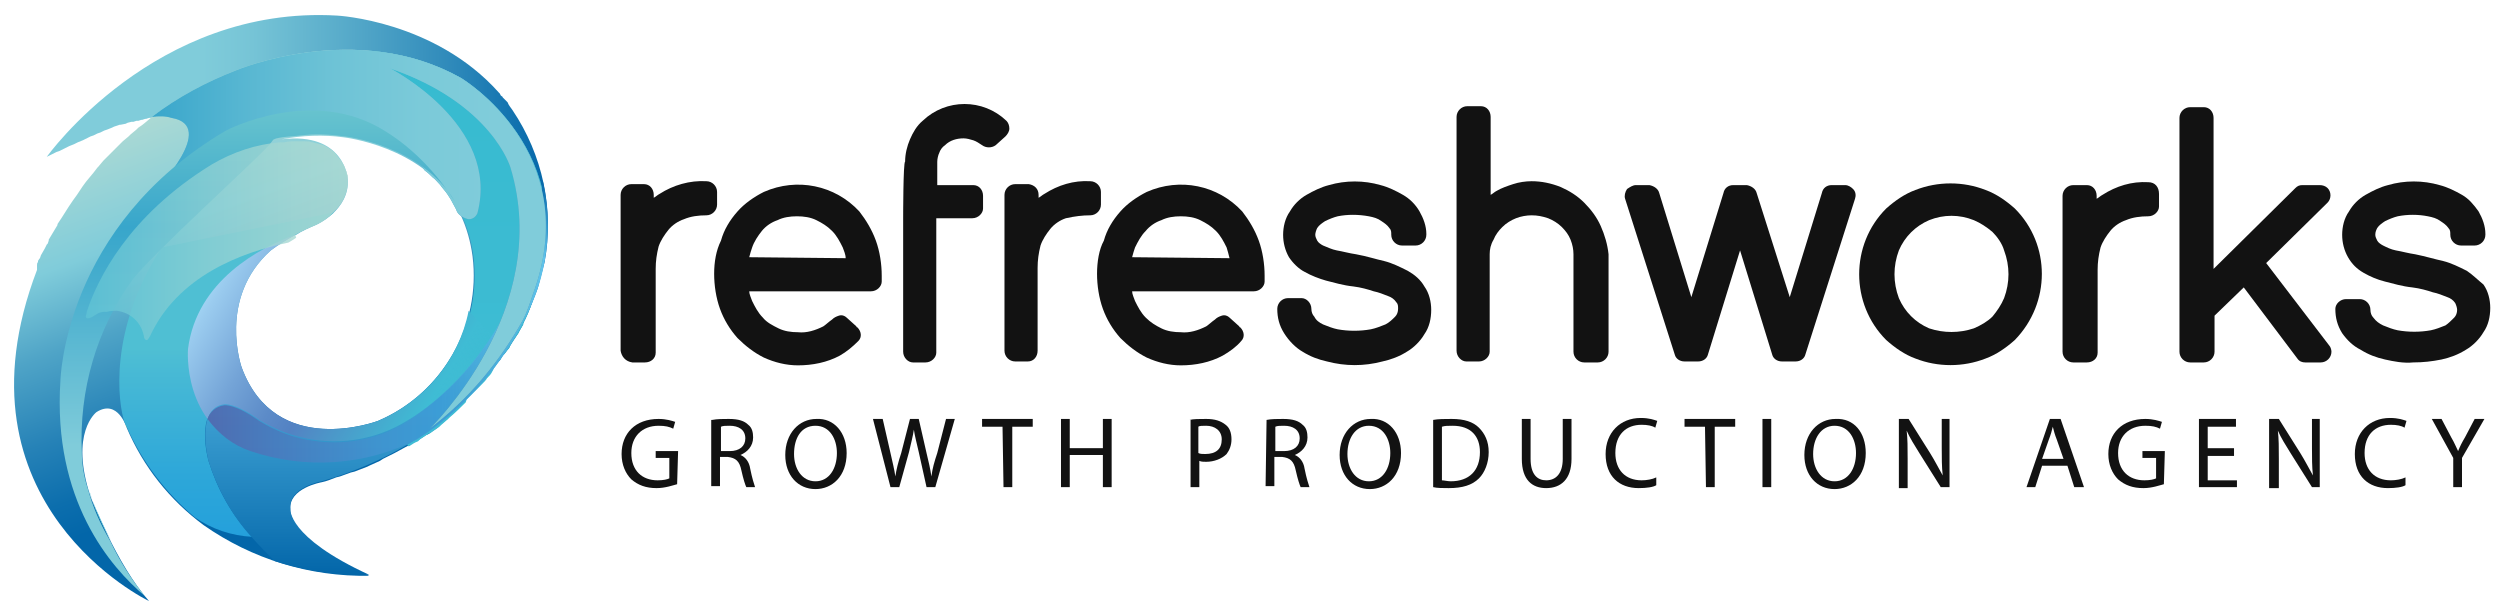 <?xml version="1.0" encoding="UTF-8"?> <!-- Generator: Adobe Illustrator 25.4.1, SVG Export Plug-In . SVG Version: 6.00 Build 0) --> <svg xmlns="http://www.w3.org/2000/svg" xmlns:xlink="http://www.w3.org/1999/xlink" version="1.1" id="Layer_1" x="0px" y="0px" viewBox="0 0 256.6 63" style="enable-background:new 0 0 256.6 63;" xml:space="preserve"> <style type="text/css"> .st0{fill:url(#SVGID_1_);} .st1{fill:url(#SVGID_00000042006157754303230300000014889383879812493203_);} .st2{fill:#0A1B21;} .st3{fill:url(#SVGID_00000020357353736853301550000010808095464225647752_);} .st4{fill:#F5E71B;} .st5{fill:url(#SVGID_00000017509760153898521030000017985170802660488069_);} .st6{fill:#4DBED4;} .st7{fill:url(#SVGID_00000036225719859205467230000016928441469124482232_);} .st8{fill:url(#SVGID_00000139282566984173251200000001252172086708162703_);} .st9{opacity:0.9;fill:url(#SVGID_00000088848140740225592330000006464270722227695805_);enable-background:new ;} .st10{fill:url(#SVGID_00000087371008330652396590000017413548937578589882_);} .st11{fill:url(#SVGID_00000083057206225637896480000005945793541038594233_);} .st12{fill:url(#SVGID_00000013914025715568978880000006540532800003858068_);} .st13{fill:url(#SVGID_00000018943487948811766440000003429130575231285434_);} .st14{fill:url(#SVGID_00000047749545334968792400000018280312750784684683_);} .st15{fill:url(#SVGID_00000039822217816392750800000013763368698497359526_);} .st16{fill:url(#SVGID_00000003100083346973031770000012291274897863038861_);} .st17{fill:url(#SVGID_00000090263543522854581840000013543082997958257834_);} .st18{fill:url(#SVGID_00000155130834743443660730000009319333007460454565_);} .st19{fill:url(#SVGID_00000140722154962155077370000001049985260580979356_);} .st20{opacity:0.8;fill:url(#SVGID_00000176730970420806113830000005805980310702973373_);enable-background:new ;} .st21{fill:#121212;} .st22{enable-background:new ;} </style> <linearGradient id="SVGID_1_" gradientUnits="userSpaceOnUse" x1="56.282" y1="1038.772" x2="4.837" y2="1038.772" gradientTransform="matrix(1 0 0 1 0 -1016)"> <stop offset="0" style="stop-color:#0366A9"></stop> <stop offset="0.19" style="stop-color:#2E89BA"></stop> <stop offset="0.42" style="stop-color:#5AADCB"></stop> <stop offset="0.59" style="stop-color:#76C4D6"></stop> <stop offset="0.69" style="stop-color:#80CCDA"></stop> </linearGradient> <path class="st0" d="M52.6,11.3L52.6,11.3c-0.2-0.3-0.4-0.5-0.5-0.8l0,0L51.6,10l0,0c0-0.1-0.1-0.1-0.2-0.2l0,0l-0.1-0.2l0,0 l-0.1-0.1l0,0l0,0c-6.6-7.4-16.6-7.9-16.6-7.9C15.9,0.5,4.8,16.1,4.8,16.1l1-0.5l0.3-0.1l0.6-0.3L7.1,15l0.5-0.2L8,14.6l0.5-0.2 l0.4-0.2L9.3,14l0.3-0.1l0.4-0.2l0.3-0.1l0.4-0.2l0.3-0.1l0.5-0.2l0.2-0.1l0.6-0.2h0.1l0.5-0.1l0.2-0.1l0.4-0.1h0.2l0.3-0.1h0.2 l0.3-0.1h0.1l0.3-0.1H15l0.3-0.1l0,0h0.3l0,0c0.7-0.1,1.4-0.1,2,0.1c4.8,0.8-1.6,7.4-1.6,7.4l6.1-4.2l4.9-1.9l6.3-1l6.3,2.2l3.2,1.6 l0.8,1.1c1.2,0.9,2.2,2.1,3,3.4c0.2,0.3,0.3,0.5,0.4,0.8c0.2,0.4,0.7,0.7,1.2,0.8c0.4,0,0.7-0.2,0.9-0.6c2.4-9.1-9-14.9-9-14.9 c10.5,3.6,12.4,10.2,12.4,10.2C56.8,31.7,44.2,44,44.2,44c4-3,7.2-6.9,9.6-11.2c0.2-0.4,0.4-0.8,0.6-1.2l0,0 c0.3-0.8,0.7-1.6,0.9-2.4l0,0c0.2-0.8,0.4-1.5,0.6-2.3l0,0C56.9,21.5,55.7,15.9,52.6,11.3z"></path> <linearGradient id="SVGID_00000131328342915263103690000006178293649255505840_" gradientUnits="userSpaceOnUse" x1="38.534" y1="1074.782" x2="20.296" y2="1024.668" gradientTransform="matrix(1 0 0 1 0 -1016)"> <stop offset="0.26" style="stop-color:#0366A9"></stop> <stop offset="0.33" style="stop-color:#0C6EAD"></stop> <stop offset="0.45" style="stop-color:#2682B7"></stop> <stop offset="0.61" style="stop-color:#4FA4C7"></stop> <stop offset="0.76" style="stop-color:#80CCDA"></stop> <stop offset="1" style="stop-color:#B1DBD3"></stop> </linearGradient> <path style="fill:url(#SVGID_00000131328342915263103690000006178293649255505840_);" d="M47.3,8c-10.7-6-23-0.8-23-0.8 c-3.1,1.2-6.1,2.8-8.7,4.8c-0.5,0.4-0.9,0.8-1.4,1.1L14,13.3l-0.6,0.5L13.2,14l-0.6,0.5l-0.1,0.1c-0.6,0.6-1.2,1.2-1.8,1.8l-0.1,0.1 l-0.5,0.6L10,17.2c-0.5,0.7-1.1,1.3-1.5,1.9l0,0l-0.4,0.6L7.9,20c-0.6,0.8-1.1,1.6-1.6,2.4l0,0L5.9,23v0.1c-0.3,0.5-0.6,1-0.9,1.5 c0,0,0,0,0,0.1L4.9,25l-0.1,0.1l-0.2,0.4l0,0l-0.4,0.7l0,0l-0.1,0.3L4,26.6c0,0.1-0.1,0.1-0.1,0.2v0.1c-0.1,0.1-0.1,0.2-0.1,0.3v0.1 v0.1v0.1v0.1c0,0,0,0,0,0.1l0,0l0,0c-9.2,24.1,11.5,34,11.5,34C12,58,9.3,51,9.3,51c-2.2-6.6,0.6-8.7,0.6-8.7 c2.2-1.4,3.1,1.6,3.1,1.6c1.7,4,4.4,7.4,7.9,10c5,3.5,10.9,5.3,17,5.2c-7.6-3.5-8.1-6.1-8.1-6.7v-0.1c-0.2-2.2,3.2-2.8,3.2-2.8 c0.5-0.1,1-0.3,1.5-0.5l0.4-0.1l1.1-0.4l0.4-0.1l1.3-0.5l0.2-0.1l1.1-0.5l0.3-0.2l1-0.5l0.2-0.1l1.1-0.6l0.2-0.1 c0.3-0.2,0.6-0.4,0.9-0.5l0.2-0.1l0.9-0.6h0.1c0.3-0.2,0.7-0.5,1-0.7l0.2-0.2l0.7-0.6l0.2-0.2c0.6-0.5,1.1-1,1.6-1.5l0.1-0.3 l0.6-0.6l0.2-0.2c0.2-0.2,0.5-0.5,0.7-0.7l0.1-0.1c0.2-0.2,0.4-0.4,0.5-0.6c0.1-0.1,0.1-0.1,0.2-0.2c0.2-0.2,0.3-0.4,0.4-0.6 l0.1-0.2l0.5-0.7l0.3-0.2l0.3-0.5l0.2-0.2l0.3-0.4c0.1-0.1,0.2-0.2,0.2-0.3c0.1-0.2,0.2-0.3,0.3-0.5c0.1-0.1,0.1-0.2,0.2-0.3 s0.1-0.2,0.2-0.3l0.2-0.3l0.1-0.2l0.4-0.7v-0.1c0.1-0.1,0.1-0.3,0.2-0.4c0.4-0.8,0.7-1.7,1-2.6C60.1,15.6,47.3,8,47.3,8z M38.8,43.2 c0,0-10.5,4-14-5.5c0,0-2.5-7.1,3-12c0.8-0.6,1.7-1.2,2.6-1.6c0.6-0.4,1.3-0.7,2-1c0,0,3.5-1.5,3.3-4.7c0,0-0.3-4.9-6.8-4.1 c2.1-0.4,4.3-0.5,6.4-0.2c0,0,8,0.9,11.4,6.8c0.2,0.4,0.4,0.8,0.6,1.2c0.6,1.3,1,2.7,1.2,4.2C49.4,33.4,45.4,40.4,38.8,43.2z"></path> <path class="st2" d="M45.2,43.4L45,43.6L45.2,43.4z"></path> <path class="st2" d="M47.9,41l-0.2,0.2L47.9,41z"></path> <path class="st2" d="M46.1,42.7l-0.2,0.2L46.1,42.7z"></path> <path class="st2" d="M36.3,48.3l-0.4,0.1L36.3,48.3z"></path> <path class="st2" d="M41.8,45.7l-0.2,0.1L41.8,45.7z"></path> <path class="st2" d="M37.8,47.7l-0.2,0.1L37.8,47.7z"></path> <path class="st2" d="M40.5,46.5l-0.2,0.1L40.5,46.5z"></path> <path class="st2" d="M39.3,47.1L39,47.3L39.3,47.1z"></path> <path class="st2" d="M44,44.3L44,44.3L44,44.3z"></path> <path class="st2" d="M34.9,48.9L34.5,49L34.9,48.9z"></path> <path class="st2" d="M43,45l-0.3,0.2L43,45z"></path> <path class="st2" d="M50.1,38.6c-0.1,0.1-0.1,0.1-0.2,0.2C50,38.8,50,38.7,50.1,38.6z"></path> <path class="st2" d="M49.4,39.5L49.4,39.5L49.4,39.5z"></path> <path class="st2" d="M48.5,40.4l0.2-0.2L48.5,40.4z"></path> <path class="st2" d="M29.8,52.4L29.8,52.4C29.8,52.3,29.8,52.3,29.8,52.4z"></path> <linearGradient id="SVGID_00000039825269889111860800000002209041744139470518_" gradientUnits="userSpaceOnUse" x1="47.047" y1="1009.71" x2="47.047" y2="1064.5" gradientTransform="matrix(1 0 0 1 0 -1016)"> <stop offset="0" style="stop-color:#34BACE"></stop> <stop offset="0.91" style="stop-color:#3FBCD4"></stop> </linearGradient> <path style="fill:url(#SVGID_00000039825269889111860800000002209041744139470518_);" d="M47.3,8c-2.9-1.6-6.1-2.5-9.4-2.8 c-0.2,3,0.8,5.6,3.8,7.9c2.5,1.9,4.9,4.1,5.7,7.3c0.1,0.4,0,0.9-0.2,1.2c0.1,0.2,0.2,0.3,0.2,0.5c0.6,1.3,1,2.7,1.2,4.2 c0.8,6.8-2.6,13.3-8.7,16.5c0.7,1,1.4,2,2,3H42c0.3-0.2,0.6-0.4,0.9-0.5l0.2-0.2l0.9-0.6h0.1c0.3-0.2,0.7-0.5,1-0.7l0.2-0.2L46,43 l0.2-0.2c0.6-0.5,1.1-1,1.6-1.5l0.1-0.3l0.6-0.6l0.2-0.2c0.2-0.2,0.5-0.5,0.7-0.7l0.1-0.1c0.2-0.2,0.4-0.4,0.5-0.6 c0.1-0.1,0.1-0.1,0.2-0.2c0.2-0.2,0.3-0.4,0.4-0.6l0.1-0.2l0.5-0.7l0.1-0.1l0.3-0.5l0.2-0.2l0.3-0.4c0.1-0.1,0.2-0.2,0.2-0.3 c0.1-0.2,0.2-0.3,0.3-0.5c0.1-0.1,0.1-0.2,0.2-0.3s0.1-0.2,0.2-0.3l0.2-0.3l0.1-0.2l0.4-0.7v-0.1c0.1-0.1,0.1-0.3,0.2-0.4 c0.4-0.8,0.7-1.7,1-2.6C60.1,15.6,47.3,8,47.3,8z"></path> <path class="st4" d="M13,43.9c0-0.1-0.1-0.3-0.2-0.4C12.9,43.6,12.9,43.7,13,43.9z"></path> <linearGradient id="SVGID_00000090978080057232388900000008728893511930315168_" gradientUnits="userSpaceOnUse" x1="23.309" y1="1071.15" x2="23.309" y2="1037.77" gradientTransform="matrix(1 0 0 1 0 -1016)"> <stop offset="0" style="stop-color:#24A0DB"></stop> <stop offset="0.19" style="stop-color:#2DA7D9"></stop> <stop offset="0.5" style="stop-color:#47B9D5"></stop> <stop offset="0.58" style="stop-color:#4FBFD3"></stop> </linearGradient> <path style="fill:url(#SVGID_00000090978080057232388900000008728893511930315168_);" d="M21.4,47.3c0,0-1.5-5.3,1.6-5.8 c0,0,1.2-0.2,3.6,1.6c0.2,0.1,0.4,0.3,0.7,0.4l0.7-1.2c-1.5-1.2-2.7-2.8-3.3-4.6c0,0-2.5-7.1,3-12c0.8-0.6,1.7-1.2,2.6-1.6 c0.6-0.4,1.3-0.7,2-1c0.7-0.3,1.4-0.8,2-1.3l-17.7,3.6c-5.5,8.5-4.5,16-3.8,18c0.1,0.1,0.1,0.3,0.2,0.4c1.6,3.6,4,6.8,7,9.3 c1.7,1.2,3.8,1.9,5.9,2C23.8,52.9,22.3,50.2,21.4,47.3z"></path> <path class="st6" d="M9.3,50.9c-0.1-0.3-0.1-0.5-0.2-0.8c0.5,1.9,1.3,3.7,2.3,5.4C10.1,53,9.3,50.9,9.3,50.9z"></path> <linearGradient id="SVGID_00000132810996841584070070000012789537527737368217_" gradientUnits="userSpaceOnUse" x1="21.646" y1="1046.01" x2="46.618" y2="1061.017" gradientTransform="matrix(1 0 0 1 0 -1016)"> <stop offset="0" style="stop-color:#9FD1F2"></stop> <stop offset="2.000000e-02" style="stop-color:#9BCCEF"></stop> <stop offset="0.23" style="stop-color:#74A4D7"></stop> <stop offset="0.39" style="stop-color:#5C8BC8"></stop> <stop offset="0.49" style="stop-color:#5382C3"></stop> <stop offset="0.54" style="stop-color:#508AC5"></stop> <stop offset="0.86" style="stop-color:#3FBCD4"></stop> <stop offset="0.86" style="stop-color:#3FBCD4;stop-opacity:0.99"></stop> <stop offset="0.87" style="stop-color:#3FBCD4;stop-opacity:0.76"></stop> <stop offset="0.89" style="stop-color:#3FBCD4;stop-opacity:0.56"></stop> <stop offset="0.9" style="stop-color:#3FBCD4;stop-opacity:0.39"></stop> <stop offset="0.92" style="stop-color:#3FBCD4;stop-opacity:0.25"></stop> <stop offset="0.93" style="stop-color:#3FBCD4;stop-opacity:0.14"></stop> <stop offset="0.95" style="stop-color:#3FBCD4;stop-opacity:6.000000e-02"></stop> <stop offset="0.97" style="stop-color:#3FBCD4;stop-opacity:1.000000e-02"></stop> <stop offset="1" style="stop-color:#3FBCD4;stop-opacity:0"></stop> </linearGradient> <path style="fill:url(#SVGID_00000132810996841584070070000012789537527737368217_);" d="M38.8,43.2c0,0-10.5,4-14-5.5 c0,0-2.5-7.1,3-12c0.8-0.6,1.7-1.1,2.5-1.6c-3.6,1.3-10.1,4.7-11,11.7c0,0-0.7,7.8,6.4,10.5c5.6,1.9,11.8,1.5,17.1-1.2 c3.7-2.3,6.8-5.4,9.2-9.1l-3.9-4.1C47.1,37,43.5,41.2,38.8,43.2z"></path> <linearGradient id="SVGID_00000114791033455021632530000011343265431085593532_" gradientUnits="userSpaceOnUse" x1="38.689" y1="1075.013" x2="38.689" y2="1034.553" gradientTransform="matrix(1 0 0 1 0 -1016)"> <stop offset="0" style="stop-color:#0366A9"></stop> <stop offset="0.12" style="stop-color:#1578B6"></stop> <stop offset="0.42" style="stop-color:#3EA1D3"></stop> <stop offset="0.66" style="stop-color:#57BBE5"></stop> <stop offset="0.8" style="stop-color:#60C4EC"></stop> <stop offset="1" style="stop-color:#0366A9"></stop> </linearGradient> <path style="fill:url(#SVGID_00000114791033455021632530000011343265431085593532_);" d="M37.9,59c-8.5-3.9-8.1-6.8-8.1-6.8 C29.6,50,33,49.4,33,49.4c13.2-3.8,18.7-12.3,20.8-16.6c2.4-4.4,3-9.5,1.9-14.3c-1.4,17.8-13.8,24.6-13.8,24.6 c-4.4,2.8-10,2.9-14.6,0.4c-0.2-0.1-0.5-0.3-0.7-0.4c-2.5-1.8-3.6-1.6-3.6-1.6c-3,0.4-1.6,5.8-1.6,5.8c0.9,2.9,2.4,5.6,4.4,7.8 c0.8,0.9,1.6,1.7,2.4,2.5C31.4,58.6,34.6,59.1,37.9,59z"></path> <linearGradient id="SVGID_00000142171952387393893540000017378171481614610060_" gradientUnits="userSpaceOnUse" x1="21.337" y1="1057.039" x2="52.117" y2="1057.039" gradientTransform="matrix(1 0 0 1 0 -1016)"> <stop offset="0" style="stop-color:#5168AF"></stop> <stop offset="0.21" style="stop-color:#4A7ABD"></stop> <stop offset="0.57" style="stop-color:#4094D0"></stop> <stop offset="0.78" style="stop-color:#3C9DD7"></stop> <stop offset="0.79" style="stop-color:#3C9DD7;stop-opacity:0.9"></stop> <stop offset="0.82" style="stop-color:#3C9DD7;stop-opacity:0.67"></stop> <stop offset="0.85" style="stop-color:#3C9DD7;stop-opacity:0.46"></stop> <stop offset="0.88" style="stop-color:#3C9DD7;stop-opacity:0.3"></stop> <stop offset="0.91" style="stop-color:#3C9DD7;stop-opacity:0.17"></stop> <stop offset="0.94" style="stop-color:#3C9DD7;stop-opacity:7.000000e-02"></stop> <stop offset="0.97" style="stop-color:#3C9DD7;stop-opacity:2.000000e-02"></stop> <stop offset="1" style="stop-color:#3C9DD7;stop-opacity:0"></stop> </linearGradient> <path style="opacity:0.9;fill:url(#SVGID_00000142171952387393893540000017378171481614610060_);enable-background:new ;" d=" M49.5,39.3L49.5,39.3l0.5-0.6l0,0l0.4-0.5l0,0l0.4-0.5l0,0c0.1-0.2,0.3-0.3,0.4-0.5l0,0l0.4-0.5l0,0c0.1-0.2,0.2-0.4,0.3-0.5 l-1.5-1.6c-2.1,3.4-5.1,6.4-8.6,8.7c-4.4,2.7-10,2.8-14.5,0.3c-0.2-0.1-0.5-0.3-0.7-0.4c-2.5-1.8-3.6-1.6-3.6-1.6 c-0.8,0.1-1.5,0.7-1.7,1.4c1.1,1.5,2.6,2.7,4.4,3.3c5.6,1.9,11.8,1.5,17.1-1.2l0,0c2.3-1.4,4.3-3.2,6.2-5.2l0,0L49.5,39.3z"></path> <linearGradient id="SVGID_00000103961643217960214340000001262209277329032362_" gradientUnits="userSpaceOnUse" x1="46.037" y1="1035.8" x2="46.037" y2="1035.8" gradientTransform="matrix(1 0 0 1 0 -1016)"> <stop offset="0" style="stop-color:#0366A9"></stop> <stop offset="1" style="stop-color:#80CCDA"></stop> </linearGradient> <path style="fill:url(#SVGID_00000103961643217960214340000001262209277329032362_);" d="M46,19.8L46,19.8z"></path> <linearGradient id="SVGID_00000084511466838808126090000012997292954597798317_" gradientUnits="userSpaceOnUse" x1="45.337" y1="1034.9" x2="45.337" y2="1034.9" gradientTransform="matrix(1 0 0 1 0 -1016)"> <stop offset="0" style="stop-color:#0366A9"></stop> <stop offset="1" style="stop-color:#80CCDA"></stop> </linearGradient> <path style="fill:url(#SVGID_00000084511466838808126090000012997292954597798317_);" d="M45.3,18.9L45.3,18.9z"></path> <linearGradient id="SVGID_00000164504351031132665970000005699595739131724986_" gradientUnits="userSpaceOnUse" x1="44.537" y1="1034.1" x2="44.537" y2="1034.1" gradientTransform="matrix(1 0 0 1 0 -1016)"> <stop offset="0" style="stop-color:#0366A9"></stop> <stop offset="1" style="stop-color:#80CCDA"></stop> </linearGradient> <path style="fill:url(#SVGID_00000164504351031132665970000005699595739131724986_);" d="M44.5,18.1L44.5,18.1z"></path> <linearGradient id="SVGID_00000163061948773807113140000004481044321829973428_" gradientUnits="userSpaceOnUse" x1="56.257" y1="1033.75" x2="4.837" y2="1033.75" gradientTransform="matrix(1 0 0 1 0 -1016)"> <stop offset="0" style="stop-color:#0366A9"></stop> <stop offset="0.19" style="stop-color:#2E89BA"></stop> <stop offset="0.42" style="stop-color:#5AADCB"></stop> <stop offset="0.59" style="stop-color:#76C4D6"></stop> <stop offset="0.69" style="stop-color:#80CCDA"></stop> </linearGradient> <path style="fill:url(#SVGID_00000163061948773807113140000004481044321829973428_);" d="M43.6,17.4c0.3,0.2,0.6,0.5,0.8,0.7 C44.2,17.9,43.9,17.6,43.6,17.4z"></path> <linearGradient id="SVGID_00000090264953571607583100000000041220241387536010_" gradientUnits="userSpaceOnUse" x1="56.257" y1="1034.5" x2="4.827" y2="1034.5" gradientTransform="matrix(1 0 0 1 0 -1016)"> <stop offset="0" style="stop-color:#0366A9"></stop> <stop offset="0.19" style="stop-color:#2E89BA"></stop> <stop offset="0.42" style="stop-color:#5AADCB"></stop> <stop offset="0.59" style="stop-color:#76C4D6"></stop> <stop offset="0.69" style="stop-color:#80CCDA"></stop> </linearGradient> <path style="fill:url(#SVGID_00000090264953571607583100000000041220241387536010_);" d="M44.5,18.1c0.3,0.2,0.5,0.5,0.8,0.8 C45,18.7,44.7,18.4,44.5,18.1z"></path> <linearGradient id="SVGID_00000001628202346855890460000010631616138564482997_" gradientUnits="userSpaceOnUse" x1="56.257" y1="1035.45" x2="4.827" y2="1035.45" gradientTransform="matrix(1 0 0 1 0 -1016)"> <stop offset="0" style="stop-color:#0366A9"></stop> <stop offset="0.19" style="stop-color:#2E89BA"></stop> <stop offset="0.42" style="stop-color:#5AADCB"></stop> <stop offset="0.59" style="stop-color:#76C4D6"></stop> <stop offset="0.69" style="stop-color:#80CCDA"></stop> </linearGradient> <path style="fill:url(#SVGID_00000001628202346855890460000010631616138564482997_);" d="M45.3,19c0.2,0.3,0.5,0.6,0.7,0.9 C45.8,19.5,45.5,19.2,45.3,19z"></path> <linearGradient id="SVGID_00000079480973672918613650000014985052208447828354_" gradientUnits="userSpaceOnUse" x1="56.257" y1="1036.4" x2="4.817" y2="1036.4" gradientTransform="matrix(1 0 0 1 0 -1016)"> <stop offset="0" style="stop-color:#0366A9"></stop> <stop offset="0.19" style="stop-color:#2E89BA"></stop> <stop offset="0.42" style="stop-color:#5AADCB"></stop> <stop offset="0.59" style="stop-color:#76C4D6"></stop> <stop offset="0.69" style="stop-color:#80CCDA"></stop> </linearGradient> <path style="fill:url(#SVGID_00000079480973672918613650000014985052208447828354_);" d="M46,19.9c0.2,0.3,0.4,0.6,0.6,1 C46.5,20.5,46.2,20.2,46,19.9z"></path> <linearGradient id="SVGID_00000012443876402405093920000004062515619007733428_" gradientUnits="userSpaceOnUse" x1="48.846" y1="1071.04" x2="30.607" y2="1020.92" gradientTransform="matrix(1 0 0 1 0 -1016)"> <stop offset="0" style="stop-color:#0366A9"></stop> <stop offset="1" style="stop-color:#80CCDA"></stop> </linearGradient> <path style="fill:url(#SVGID_00000012443876402405093920000004062515619007733428_);" d="M47.3,8c-10.7-6-23-0.8-23-0.8 c-3.1,1.2-6.1,2.8-8.7,4.8c0.7-0.1,1.4-0.1,2,0.1c4.8,0.8-1.6,7.4-1.6,7.4l6.1-4.2l4.9-1.9l6.3-0.8l6.3,2.2l3.2,1.6l0.8,1.1l0,0 c0.3,0.2,0.6,0.5,0.8,0.7l0,0c0.3,0.2,0.5,0.5,0.8,0.8l0,0c0.2,0.3,0.5,0.6,0.7,0.9l0,0c0.2,0.3,0.4,0.6,0.6,1s0.3,0.5,0.4,0.8 c0.2,0.4,0.7,0.7,1.2,0.8c0.4,0,0.7-0.2,0.9-0.6C51.4,12.8,40,7,40,7c10.5,3.6,12.4,10.2,12.4,10.2C56.8,31.8,44.1,44,44.1,44 c4-3,7.2-6.9,9.6-11.2c0.4-0.8,0.7-1.7,1-2.6C60.1,15.6,47.3,8,47.3,8z"></path> <linearGradient id="SVGID_00000170986461309754189670000013979698155628241324_" gradientUnits="userSpaceOnUse" x1="15.487" y1="1040.554" x2="66.907" y2="1040.554" gradientTransform="matrix(1 0 0 1 0 -1016)"> <stop offset="0" style="stop-color:#38A6CB"></stop> <stop offset="0" style="stop-color:#39A6CB"></stop> <stop offset="0.19" style="stop-color:#58B7D2"></stop> <stop offset="0.37" style="stop-color:#6EC3D6"></stop> <stop offset="0.54" style="stop-color:#7BCAD9"></stop> <stop offset="0.69" style="stop-color:#80CCDA"></stop> </linearGradient> <path style="fill:url(#SVGID_00000170986461309754189670000013979698155628241324_);" d="M47.3,8c-10.7-6-23-0.8-23-0.8 c-3.1,1.2-6.1,2.8-8.7,4.8c0.7-0.1,1.4-0.1,2,0.1c4.8,0.8-1.6,7.4-1.6,7.4l6.1-4.2l4.9-1.9l6.3-0.8l6.3,2.2l3.2,1.6l0.8,1.1l0,0 c0.3,0.2,0.6,0.5,0.8,0.7l0,0c0.3,0.2,0.5,0.5,0.8,0.8l0,0c0.2,0.3,0.5,0.6,0.7,0.9l0,0c0.2,0.3,0.4,0.6,0.6,1s0.3,0.5,0.4,0.8 c0.2,0.4,0.7,0.7,1.2,0.8c0.4,0,0.7-0.2,0.9-0.6C51.4,12.8,40,7,40,7c10.5,3.6,12.4,10.2,12.4,10.2C56.8,31.8,44.1,44,44.1,44 c4-3,7.2-6.9,9.6-11.2c0.4-0.8,0.7-1.7,1-2.6C60.1,15.6,47.3,8,47.3,8z"></path> <linearGradient id="SVGID_00000065040056060084317790000017067969694574078362_" gradientUnits="userSpaceOnUse" x1="26.451" y1="1027.341" x2="26.451" y2="1077.2" gradientTransform="matrix(1 0 0 1 0 -1016)"> <stop offset="0" style="stop-color:#67C3CE"></stop> <stop offset="0.24" style="stop-color:#38A6CB"></stop> <stop offset="0.36" style="stop-color:#47AECE"></stop> <stop offset="0.59" style="stop-color:#6EC2D6"></stop> <stop offset="0.69" style="stop-color:#80CCDA"></stop> </linearGradient> <path style="fill:url(#SVGID_00000065040056060084317790000017067969694574078362_);" d="M39.6,13.5c-7.5-4.8-16.4-0.1-16.4-0.1 c-16.7,9.8-17,25.7-17,25.7c-0.8,12.2,5.1,19.1,8.7,22.1c-1.4-1.7-2.6-3.6-3.6-5.7c-1-1.7-1.8-3.5-2.3-5.4c-0.4-1.2-0.6-2.5-0.6-3.7 c-0.3-6.3,1.5-12.6,5.2-17.7c2.4-3,12.2-11.8,14.1-13.9l0,0c0.1-0.1,0.2-0.3,0.3-0.4l0.1-0.1l0,0c0.1,0,0.2-0.1,0.3-0.1 c0.8-0.2,1.7-0.2,2.5-0.3c1.5-0.2,3-0.1,4.5,0.1c0,0,7.9,0.9,11.3,6.7C44.9,17.9,42.5,15.3,39.6,13.5z"></path> <linearGradient id="SVGID_00000033357492308371675990000003309997557465678015_" gradientUnits="userSpaceOnUse" x1="8.697" y1="1040.705" x2="35.747" y2="1040.705" gradientTransform="matrix(1 0 0 1 0 -1016)"> <stop offset="0" style="stop-color:#5EC2D5"></stop> <stop offset="6.000000e-02" style="stop-color:#64C4D5"></stop> <stop offset="0.47" style="stop-color:#8DD0D3"></stop> <stop offset="0.8" style="stop-color:#A7D8D2"></stop> <stop offset="1" style="stop-color:#B0DBD2"></stop> </linearGradient> <path style="opacity:0.8;fill:url(#SVGID_00000033357492308371675990000003309997557465678015_);enable-background:new ;" d=" M30.3,24.1L30.3,24.1c0.7-0.4,1.4-0.7,2.1-1c0.7-0.3,1.4-0.8,1.9-1.4l0,0c0.8-0.7,1.3-1.7,1.4-2.8c0-0.1,0-0.2,0-0.3v-0.1l0,0v-0.2 l0,0l0,0v-0.1l0,0c0-0.1,0-0.1,0-0.2l0,0l-0.1-0.2l0,0c0-0.1,0-0.2-0.1-0.3l0,0c0-0.1-0.1-0.2-0.1-0.3l0,0c0-0.1-0.1-0.2-0.2-0.4 l0,0c-0.2-0.4-0.6-0.8-0.9-1.2l0,0c-0.1-0.1-0.3-0.2-0.4-0.3l0,0c-0.2-0.1-0.3-0.2-0.5-0.3l0,0c-0.2-0.1-0.4-0.2-0.6-0.2l0,0 c-0.2-0.1-0.5-0.1-0.7-0.2H32c-0.2-0.1-0.5-0.1-0.8-0.1l0,0c-0.3,0-0.6,0-0.9,0l0,0c-0.3,0-0.7,0-1.1,0.1h0.1h-0.5 c-2.5,0.2-4.9,1-7.1,2.3C13.1,22.2,10,28.7,8.9,32c0,0.2-0.1,0.4-0.1,0.5c0.1,0.5,1-0.2,1.2-0.3c0.3-0.2,0.7-0.2,1-0.2 c0.3-0.1,0.7-0.1,1-0.1c1.5,0.2,2.6,1.3,2.8,2.8c0.1,0.2,0.3,0.3,0.4,0.1l0.2-0.3c2.8-6.1,9.3-8.6,14.2-9.6c0.2-0.1,0.5-0.3,0.8-0.5 L30.3,24.1z"></path> <path class="st21" d="M189.4,19H188c-0.5,0-0.9,0.3-1,0.8l-3.3,10.7l-3.4-10.7c-0.1-0.4-0.5-0.7-1-0.8h-1.4c-0.5,0-0.9,0.3-1,0.8 l-3.3,10.7l-3.3-10.7c-0.1-0.4-0.5-0.7-1-0.8h-1.4c-0.3,0-0.6,0.2-0.9,0.4c-0.2,0.3-0.3,0.7-0.2,1l5.1,16c0.1,0.4,0.5,0.7,1,0.7h1.4 c0.5,0,0.9-0.3,1-0.7l3.3-10.7l3.3,10.7c0.1,0.4,0.5,0.7,1,0.7h1.4c0.5,0,0.9-0.3,1-0.7l5.1-16c0.1-0.3,0.1-0.7-0.2-1 C190,19.2,189.7,19,189.4,19z"></path> <path class="st21" d="M206.8,21.4c-0.9-0.8-1.9-1.5-3-1.9c-2.3-0.9-4.9-0.9-7.2,0c-1.1,0.4-2.1,1.1-3,1.9c-3.7,3.7-3.7,9.8,0,13.5 c0.9,0.8,1.9,1.5,3,1.9c2.3,0.9,4.9,0.9,7.2,0c1.1-0.4,2.1-1.1,3-1.9C210.5,31.1,210.5,25.1,206.8,21.4z M198,33.7 c-1.4-0.6-2.5-1.7-3.1-3.1c-0.6-1.6-0.6-3.3,0-4.9c0.6-1.4,1.7-2.5,3.1-3.1c1.5-0.6,3.1-0.6,4.6,0c0.7,0.3,1.3,0.7,1.9,1.2 c0.5,0.5,1,1.2,1.2,1.9c0.6,1.6,0.6,3.3,0,4.9c-0.3,0.7-0.7,1.3-1.2,1.9c-0.5,0.5-1.2,0.9-1.9,1.2C201.1,34.2,199.5,34.2,198,33.7 L198,33.7z"></path> <path class="st21" d="M220.5,18.7c-1.7-0.1-3.3,0.4-4.7,1.3c-0.2,0.1-0.4,0.3-0.6,0.4v-0.3c0-0.6-0.4-1.1-1-1.1l0,0h-1.4 c-0.6,0-1.1,0.5-1.1,1.1v16c0,0.6,0.5,1.1,1.1,1.1h1.4c0.6,0,1.1-0.4,1.1-1v-8.5c0-0.8,0.1-1.5,0.3-2.3c0.2-0.6,0.6-1.2,1-1.7 s1-0.9,1.6-1.1c0.7-0.3,1.5-0.4,2.3-0.4c0.6,0,1.1-0.5,1.1-1l0,0v-1.3C221.6,19.2,221.2,18.7,220.5,18.7 C220.6,18.7,220.5,18.7,220.5,18.7z"></path> <path class="st21" d="M232.6,27l6.3-6.2c0.4-0.4,0.4-1.1,0-1.5c-0.2-0.2-0.5-0.3-0.8-0.3h-1.8c-0.3,0-0.5,0.1-0.7,0.3l-8.4,8.3V12.1 c0-0.6-0.4-1.1-1-1.1l0,0h-1.4c-0.6,0-1.1,0.5-1.1,1.1v24c0,0.6,0.5,1.1,1.1,1.1h1.4c0.6,0,1.1-0.5,1.1-1.1v-3.7l3-2.9l5.5,7.3 c0.2,0.3,0.5,0.4,0.8,0.4h1.6c0.6,0,1.1-0.5,1.1-1.1c0-0.2-0.1-0.5-0.2-0.6L232.6,27z"></path> <path class="st21" d="M253.2,27.8c-0.8-0.4-1.6-0.8-2.4-1c-0.9-0.2-1.9-0.5-2.9-0.7c-0.7-0.1-1.4-0.3-2-0.4 c-0.5-0.1-0.9-0.3-1.3-0.5c-0.2-0.1-0.5-0.3-0.6-0.5s-0.2-0.4-0.2-0.6c0-0.3,0.1-0.5,0.2-0.7c0.2-0.3,0.5-0.5,0.8-0.7 c0.4-0.2,0.9-0.4,1.3-0.5c1-0.2,2.1-0.2,3.1,0c0.5,0.1,0.9,0.2,1.3,0.5c0.3,0.2,0.6,0.4,0.8,0.7c0.2,0.2,0.2,0.4,0.2,0.7 c0,0.6,0.5,1.1,1.1,1.1l0,0h1.4c0.6,0,1.1-0.5,1.1-1.1V24c0-0.8-0.3-1.6-0.7-2.3c-0.5-0.7-1-1.3-1.7-1.7c-0.7-0.4-1.5-0.8-2.3-1 c-1.7-0.5-3.6-0.5-5.3,0c-0.8,0.2-1.6,0.6-2.3,1s-1.3,1-1.7,1.7c-0.5,0.7-0.7,1.6-0.7,2.4s0.2,1.6,0.6,2.3c0.4,0.7,0.9,1.2,1.6,1.6 c0.7,0.4,1.4,0.7,2.2,0.9c0.8,0.2,1.8,0.5,2.8,0.6c0.8,0.1,1.5,0.3,2.1,0.5c0.5,0.1,1,0.3,1.5,0.5c0.3,0.1,0.6,0.3,0.8,0.6 c0.1,0.2,0.2,0.5,0.2,0.7c0,0.3-0.1,0.6-0.3,0.8c-0.3,0.3-0.6,0.6-0.9,0.8c-0.5,0.2-1,0.4-1.5,0.5c-1.1,0.2-2.3,0.2-3.4,0 c-0.5-0.1-1-0.3-1.5-0.5c-0.4-0.2-0.7-0.4-1-0.8c-0.2-0.2-0.3-0.5-0.3-0.8c0-0.6-0.5-1.1-1.1-1.1h-1.4c-0.6,0-1.1,0.5-1.1,1l0,0 c0,0.9,0.2,1.7,0.7,2.5c0.5,0.7,1.1,1.3,1.9,1.7c0.8,0.5,1.6,0.8,2.5,1s1.9,0.4,2.9,0.3c1,0,1.9-0.1,2.9-0.3c0.9-0.2,1.7-0.5,2.5-1 c0.7-0.4,1.4-1.1,1.8-1.8c0.5-0.7,0.7-1.6,0.7-2.5c0-0.8-0.2-1.7-0.7-2.4C254.4,28.8,253.8,28.2,253.2,27.8z"></path> <path class="st21" d="M64.9,37.2h1.3c0.6,0,1.1-0.4,1.1-1c0,0,0,0,0-0.1v-8.5c0-0.8,0.1-1.5,0.3-2.3c0.2-0.6,0.6-1.2,1-1.7 s1-0.9,1.6-1.1c0.7-0.3,1.5-0.4,2.3-0.4c0.6,0,1.1-0.5,1.1-1.1v-1.3c0-0.6-0.5-1.1-1.1-1.1c-1.7-0.1-3.4,0.4-4.8,1.3 c-0.2,0.1-0.4,0.3-0.6,0.4V20c0-0.6-0.4-1.1-1-1.1l0,0h-1.3c-0.6,0-1.1,0.5-1.1,1.1v16C63.8,36.6,64.2,37.1,64.9,37.2 C64.8,37.2,64.8,37.2,64.9,37.2z"></path> <path class="st21" d="M92.7,22.4v13.7c0,0.6,0.5,1.1,1,1.1l0,0H95c0.6,0,1.1-0.5,1.1-1l0,0V22.4h3.7c0.6,0,1.1-0.5,1.1-1l0,0v-1.3 c0-0.6-0.4-1.1-1-1.1l0,0h-3.7v-2.4c0-0.3,0.1-0.7,0.2-0.9c0.1-0.3,0.3-0.6,0.6-0.8c0.5-0.5,1.2-0.7,1.9-0.7c0.3,0,0.7,0.1,1,0.2 c0.3,0.1,0.6,0.3,0.9,0.5c0.4,0.3,1,0.3,1.4,0l1-0.9c0.2-0.2,0.4-0.5,0.4-0.8s-0.1-0.6-0.3-0.8c-2.4-2.3-6.2-2.3-8.6,0 c-0.6,0.5-1,1.2-1.3,1.9s-0.5,1.5-0.5,2.3C92.7,16.6,92.7,22.4,92.7,22.4z"></path> <path class="st21" d="M111.9,22.1c0.6,0,1.1-0.5,1.1-1.1v-1.3c0-0.6-0.5-1.1-1.1-1.1c-1.7-0.1-3.3,0.4-4.7,1.3 c-0.2,0.1-0.4,0.3-0.6,0.4V20c0-0.6-0.4-1-1-1.1h-1.4c-0.6,0-1.1,0.5-1.1,1.1v16c0,0.6,0.5,1.1,1.1,1.1h1.3c0.6,0,1-0.5,1-1.1v-8.5 c0-0.8,0.1-1.5,0.3-2.3c0.2-0.6,0.6-1.2,1-1.7s1-0.9,1.6-1.1C110.3,22.2,111.1,22.1,111.9,22.1z"></path> <path class="st21" d="M112.6,28.1c0,1.2,0.2,2.5,0.6,3.6c0.4,1.1,1,2.1,1.8,3c0.8,0.8,1.7,1.5,2.7,2c1.1,0.5,2.3,0.8,3.5,0.8 c1.5,0,3-0.3,4.3-1c0.7-0.4,1.4-0.9,1.9-1.5c0.4-0.4,0.3-1-0.1-1.4c0,0-0.1,0-0.1-0.1l-1-0.9c-0.2-0.2-0.5-0.3-0.8-0.2 s-0.5,0.2-0.7,0.4c-0.3,0.2-0.6,0.5-0.9,0.7c-0.8,0.4-1.7,0.7-2.6,0.6c-0.7,0-1.4-0.1-2-0.4c-0.6-0.3-1.1-0.6-1.6-1.1 s-0.8-1.1-1.1-1.7c-0.1-0.3-0.3-0.7-0.3-1h12.5c0.6,0,1.1-0.5,1.1-1l0,0v-0.6c0-1.2-0.2-2.5-0.6-3.6c-0.4-1.1-1-2.1-1.7-3 c-2.5-2.7-6.4-3.5-9.8-2c-1,0.5-2,1.2-2.7,2c-0.8,0.9-1.4,1.9-1.7,3C112.8,25.6,112.6,26.9,112.6,28.1z M116.2,26.4 c0.1-0.4,0.2-0.7,0.3-1c0.3-0.6,0.6-1.2,1.1-1.7c0.4-0.5,1-0.9,1.6-1.1c0.6-0.3,1.3-0.4,2-0.4s1.4,0.1,2,0.4s1.1,0.6,1.6,1.1 s0.8,1.1,1.1,1.7c0.1,0.3,0.2,0.7,0.3,1.1L116.2,26.4z"></path> <path class="st21" d="M133.7,36.1c0.8,0.5,1.6,0.8,2.5,1c1.9,0.5,3.8,0.5,5.7,0c0.9-0.2,1.7-0.5,2.5-1c0.7-0.4,1.4-1.1,1.8-1.8 c0.5-0.7,0.7-1.6,0.7-2.5c0-0.8-0.2-1.7-0.7-2.4c-0.4-0.7-1-1.2-1.7-1.6c-0.8-0.4-1.6-0.8-2.4-1c-0.9-0.2-1.8-0.5-2.9-0.7 c-0.7-0.1-1.4-0.3-2-0.4c-0.5-0.1-0.9-0.3-1.4-0.5c-0.2-0.1-0.5-0.3-0.6-0.5s-0.2-0.4-0.2-0.6s0.1-0.5,0.2-0.7 c0.2-0.3,0.5-0.5,0.8-0.7c0.4-0.2,0.9-0.4,1.3-0.5c1-0.2,2.1-0.2,3.2,0c0.5,0.1,0.9,0.2,1.3,0.5c0.3,0.2,0.6,0.4,0.8,0.7 c0.2,0.2,0.2,0.4,0.2,0.7c0,0.6,0.5,1.1,1.1,1.1h1.4c0.6,0,1.1-0.5,1.1-1.1V24c0-0.8-0.3-1.6-0.7-2.3c-0.4-0.7-1-1.3-1.7-1.7 c-0.7-0.4-1.5-0.8-2.3-1c-1.7-0.5-3.6-0.5-5.3,0c-0.8,0.2-1.6,0.6-2.3,1s-1.3,1-1.7,1.7c-0.5,0.7-0.7,1.6-0.7,2.4s0.2,1.6,0.6,2.3 c0.4,0.6,1,1.2,1.6,1.5c0.7,0.4,1.5,0.7,2.2,0.9c0.8,0.2,1.8,0.5,2.8,0.6c0.8,0.1,1.5,0.3,2.1,0.5c0.5,0.1,1,0.3,1.5,0.5 c0.3,0.1,0.6,0.3,0.8,0.6c0.2,0.2,0.2,0.4,0.2,0.7c0,0.3-0.1,0.6-0.3,0.8c-0.3,0.3-0.6,0.6-1,0.8c-0.5,0.2-1,0.4-1.5,0.5 c-1.1,0.2-2.3,0.2-3.4,0c-0.5-0.1-1-0.3-1.5-0.5c-0.4-0.2-0.7-0.4-0.9-0.8c-0.2-0.2-0.3-0.5-0.3-0.8c0-0.6-0.5-1.1-1-1.1l0,0h-1.4 c-0.6,0-1.1,0.5-1.1,1.1c0,0.9,0.2,1.7,0.7,2.5C132.3,35,133,35.7,133.7,36.1z"></path> <path class="st21" d="M164.3,23.2c-0.4-0.9-1-1.7-1.7-2.4c-0.7-0.7-1.5-1.2-2.4-1.6c-1-0.4-2-0.6-3-0.6c-0.6,0-1.3,0.1-1.9,0.3 c-0.6,0.2-1.2,0.4-1.7,0.7c-0.2,0.1-0.4,0.3-0.6,0.4v-8c0-0.6-0.4-1.1-1-1.1h-0.1h-1.3c-0.6,0-1.1,0.5-1.1,1.1v24 c0,0.6,0.5,1.1,1,1.1l0,0h1.3c0.6,0,1.1-0.5,1.1-1l0,0v-10c0-0.5,0.1-1,0.4-1.5c0.2-0.5,0.5-0.9,0.9-1.3s0.9-0.7,1.4-0.9 c0.5-0.2,1.1-0.3,1.6-0.3c0.6,0,1.1,0.1,1.7,0.3c0.5,0.2,1,0.5,1.4,0.9s0.7,0.8,0.9,1.3s0.3,1,0.3,1.5v10c0,0.6,0.5,1.1,1.1,1.1h1.4 c0.6,0,1.1-0.5,1.1-1.1v-10C165,25.1,164.7,24.1,164.3,23.2z"></path> <path class="st21" d="M73.3,28.1c0,1.2,0.2,2.5,0.6,3.6c0.4,1.1,1,2.1,1.8,3c0.8,0.8,1.7,1.5,2.7,2c1.1,0.5,2.3,0.8,3.5,0.8 c1.5,0,3-0.3,4.3-1c0.7-0.4,1.3-0.9,1.9-1.5c0.4-0.4,0.3-1-0.1-1.4c0,0-0.1,0-0.1-0.1l-1-0.9c-0.2-0.2-0.5-0.3-0.8-0.2 s-0.5,0.2-0.7,0.4c-0.3,0.2-0.6,0.5-0.9,0.7c-0.8,0.4-1.7,0.7-2.6,0.6c-0.7,0-1.4-0.1-2-0.4c-0.6-0.3-1.2-0.6-1.6-1.1 c-0.5-0.5-0.8-1.1-1.1-1.7c-0.1-0.3-0.3-0.7-0.3-1h12.5c0.6,0,1.1-0.5,1.1-1l0,0v-0.6c0-1.2-0.2-2.5-0.6-3.6s-1-2.1-1.7-3 c-2.5-2.7-6.4-3.5-9.8-2c-1,0.5-2,1.2-2.7,2c-0.8,0.9-1.4,1.9-1.7,3C73.5,25.7,73.3,26.9,73.3,28.1z M76.9,26.4 c0.1-0.4,0.2-0.7,0.3-1c0.2-0.6,0.6-1.2,1-1.7s1-0.9,1.6-1.1c0.6-0.3,1.3-0.4,2-0.4s1.4,0.1,2,0.4s1.1,0.6,1.6,1.1s0.8,1.1,1.1,1.7 c0.1,0.3,0.3,0.7,0.3,1.1L76.9,26.4z"></path> <g class="st22"> <path class="st21" d="M69.5,49.7c-0.4,0.1-1.2,0.4-2.1,0.4c-1.1,0-1.9-0.3-2.6-0.9c-0.6-0.6-1-1.5-1-2.6c0-2.1,1.4-3.6,3.8-3.6 c0.8,0,1.4,0.2,1.7,0.3L69.1,44c-0.4-0.2-0.8-0.3-1.5-0.3c-1.7,0-2.8,1.1-2.8,2.8c0,1.8,1.1,2.8,2.7,2.8c0.6,0,1-0.1,1.2-0.2V47 h-1.4v-0.7h2.3L69.5,49.7L69.5,49.7z"></path> </g> <g class="st22"> <path class="st21" d="M73.1,43.1c0.5-0.1,1.1-0.1,1.7-0.1c1,0,1.6,0.2,2,0.6c0.4,0.3,0.5,0.8,0.5,1.3c0,0.9-0.6,1.5-1.3,1.8l0,0 c0.5,0.2,0.9,0.7,1,1.4c0.2,1,0.4,1.6,0.5,1.9h-0.9c-0.1-0.2-0.3-0.8-0.5-1.7c-0.2-1-0.6-1.3-1.4-1.4h-0.8v3H73v-6.8H73.1z M74,46.3h0.9c1,0,1.6-0.5,1.6-1.3c0-0.9-0.7-1.3-1.6-1.3c-0.4,0-0.7,0-0.9,0.1V46.3z"></path> </g> <g class="st22"> <path class="st21" d="M86.9,46.5c0,2.4-1.5,3.7-3.2,3.7c-1.8,0-3.1-1.4-3.1-3.5c0-2.2,1.4-3.7,3.2-3.7 C85.6,42.9,86.9,44.4,86.9,46.5z M81.5,46.6c0,1.5,0.8,2.8,2.2,2.8c1.4,0,2.2-1.3,2.2-2.9c0-1.4-0.7-2.8-2.2-2.8 C82.2,43.7,81.5,45,81.5,46.6z"></path> </g> <g class="st22"> <path class="st21" d="M91.4,50l-1.8-7h1l0.8,3.5c0.2,0.9,0.4,1.7,0.5,2.4l0,0c0.1-0.7,0.3-1.5,0.6-2.4l0.9-3.5h0.9l0.8,3.5 c0.2,0.8,0.4,1.7,0.5,2.4l0,0c0.1-0.8,0.3-1.5,0.6-2.4l0.9-3.5H98l-2,7h-0.9l-0.8-3.6c-0.2-0.9-0.4-1.6-0.5-2.3l0,0 c-0.1,0.7-0.3,1.4-0.5,2.3l-1,3.6H91.4z"></path> </g> <g class="st22"> <path class="st21" d="M102.9,43.8h-2.1V43h5.2v0.8h-2.1V50H103L102.9,43.8L102.9,43.8z"></path> <path class="st21" d="M109.8,43v3h3.4v-3h0.9v7h-0.9v-3.3h-3.4V50h-0.9v-7H109.8z"></path> <path class="st21" d="M122.1,43.1c0.4-0.1,1-0.1,1.7-0.1c0.9,0,1.5,0.2,2,0.6c0.4,0.3,0.6,0.8,0.6,1.5c0,0.6-0.2,1.1-0.5,1.5 c-0.5,0.5-1.3,0.8-2.1,0.8c-0.3,0-0.5,0-0.7-0.1V50h-0.9v-6.9H122.1z M123,46.5c0.2,0.1,0.4,0.1,0.7,0.1c1.1,0,1.7-0.5,1.7-1.5 c0-0.9-0.7-1.4-1.6-1.4c-0.4,0-0.7,0-0.8,0.1C123,43.8,123,46.5,123,46.5z"></path> </g> <g class="st22"> <path class="st21" d="M130,43.1c0.5-0.1,1.1-0.1,1.7-0.1c1,0,1.6,0.2,2,0.6c0.4,0.3,0.5,0.8,0.5,1.3c0,0.9-0.6,1.5-1.3,1.8l0,0 c0.5,0.2,0.9,0.7,1,1.4c0.2,1,0.4,1.6,0.5,1.9h-0.9c-0.1-0.2-0.3-0.8-0.5-1.7c-0.2-1-0.6-1.3-1.4-1.4h-0.8v3h-0.9L130,43.1 L130,43.1z M130.9,46.3h0.9c1,0,1.6-0.5,1.6-1.3c0-0.9-0.7-1.3-1.6-1.3c-0.4,0-0.7,0-0.9,0.1V46.3z"></path> </g> <g class="st22"> <path class="st21" d="M143.8,46.5c0,2.4-1.5,3.7-3.2,3.7c-1.8,0-3.1-1.4-3.1-3.5c0-2.2,1.4-3.7,3.2-3.7 C142.5,42.9,143.8,44.4,143.8,46.5z M138.3,46.6c0,1.5,0.8,2.8,2.2,2.8s2.2-1.3,2.2-2.9c0-1.4-0.7-2.8-2.2-2.8 C139.1,43.7,138.3,45,138.3,46.6z"></path> <path class="st21" d="M147.1,43.1c0.5-0.1,1.2-0.1,1.9-0.1c1.3,0,2.2,0.3,2.8,0.9c0.6,0.6,1,1.4,1,2.5s-0.4,2.1-1,2.7 c-0.7,0.7-1.7,1-3.1,1c-0.6,0-1.2,0-1.6-0.1L147.1,43.1L147.1,43.1z M148,49.3c0.2,0,0.6,0.1,0.9,0.1c1.9,0,3-1.1,3-3 c0-1.6-0.9-2.7-2.8-2.7c-0.5,0-0.8,0-1.1,0.1L148,49.3L148,49.3z"></path> <path class="st21" d="M157.1,43v4.1c0,1.6,0.7,2.2,1.6,2.2c1,0,1.7-0.7,1.7-2.2V43h0.9v4.1c0,2.1-1.1,3-2.6,3c-1.4,0-2.5-0.8-2.5-3 V43H157.1z"></path> </g> <g class="st22"> <path class="st21" d="M170,49.8c-0.3,0.2-1,0.3-1.8,0.3c-2,0-3.4-1.2-3.4-3.5c0-2.2,1.5-3.7,3.6-3.7c0.9,0,1.4,0.2,1.7,0.3 l-0.2,0.7c-0.3-0.2-0.8-0.3-1.4-0.3c-1.6,0-2.7,1-2.7,2.9c0,1.7,1,2.8,2.7,2.8c0.5,0,1.1-0.1,1.5-0.3L170,49.8z"></path> </g> <g class="st22"> <path class="st21" d="M175,43.8h-2.1V43h5.2v0.8H176V50h-0.9L175,43.8L175,43.8z"></path> <path class="st21" d="M181.8,43v7h-0.9v-7H181.8z"></path> <path class="st21" d="M191.5,46.5c0,2.4-1.5,3.7-3.2,3.7c-1.8,0-3.1-1.4-3.1-3.5c0-2.2,1.4-3.7,3.2-3.7 C190.3,42.9,191.5,44.4,191.5,46.5z M186.1,46.6c0,1.5,0.8,2.8,2.2,2.8s2.2-1.3,2.2-2.9c0-1.4-0.7-2.8-2.2-2.8 C186.9,43.7,186.1,45,186.1,46.6z"></path> <path class="st21" d="M194.9,50v-7h1l2.2,3.5c0.5,0.8,0.9,1.6,1.3,2.3l0,0c-0.1-0.9-0.1-1.8-0.1-2.9V43h0.8v7h-0.9l-2.2-3.5 c-0.5-0.8-1-1.6-1.3-2.3l0,0c0.1,0.9,0.1,1.7,0.1,2.9v3h-0.9V50z"></path> </g> <g class="st22"> <path class="st21" d="M209.6,47.8l-0.7,2.2H208l2.4-7h1.1l2.4,7h-1l-0.7-2.2H209.6z M211.8,47.1l-0.7-2c-0.2-0.5-0.3-0.9-0.4-1.3 l0,0c-0.1,0.4-0.2,0.8-0.4,1.3l-0.7,2H211.8z"></path> </g> <g class="st22"> <path class="st21" d="M222.1,49.7c-0.4,0.1-1.2,0.4-2.1,0.4c-1.1,0-1.9-0.3-2.6-0.9c-0.6-0.6-1-1.5-1-2.6c0-2.1,1.4-3.6,3.8-3.6 c0.8,0,1.4,0.2,1.7,0.3l-0.2,0.7c-0.4-0.2-0.8-0.3-1.5-0.3c-1.7,0-2.8,1.1-2.8,2.8c0,1.8,1.1,2.8,2.7,2.8c0.6,0,1-0.1,1.2-0.2V47 h-1.4v-0.7h2.3L222.1,49.7L222.1,49.7z"></path> <path class="st21" d="M229.3,46.8h-2.7v2.5h3V50h-3.9v-7h3.8v0.8h-2.9V46h2.7L229.3,46.8L229.3,46.8z"></path> <path class="st21" d="M232.9,50v-7h1l2.2,3.5c0.5,0.8,0.9,1.6,1.3,2.3l0,0c-0.1-0.9-0.1-1.8-0.1-2.9V43h0.8v7h-0.8l-2.2-3.5 c-0.5-0.8-1-1.6-1.3-2.3l0,0c0.1,0.9,0.1,1.7,0.1,2.9v3h-1V50z"></path> </g> <g class="st22"> <path class="st21" d="M246.9,49.8c-0.3,0.2-1,0.3-1.8,0.3c-2,0-3.4-1.2-3.4-3.5c0-2.2,1.5-3.7,3.6-3.7c0.9,0,1.4,0.2,1.7,0.3 l-0.2,0.7c-0.3-0.2-0.8-0.3-1.4-0.3c-1.6,0-2.7,1-2.7,2.9c0,1.7,1,2.8,2.7,2.8c0.5,0,1.1-0.1,1.5-0.3L246.9,49.8z"></path> </g> <g class="st22"> <path class="st21" d="M251.8,50v-3l-2.2-4h1l1,1.9c0.3,0.5,0.5,1,0.7,1.4l0,0c0.2-0.5,0.4-0.9,0.7-1.4l1-1.9h1l-2.3,4v3H251.8z"></path> </g> </svg> 